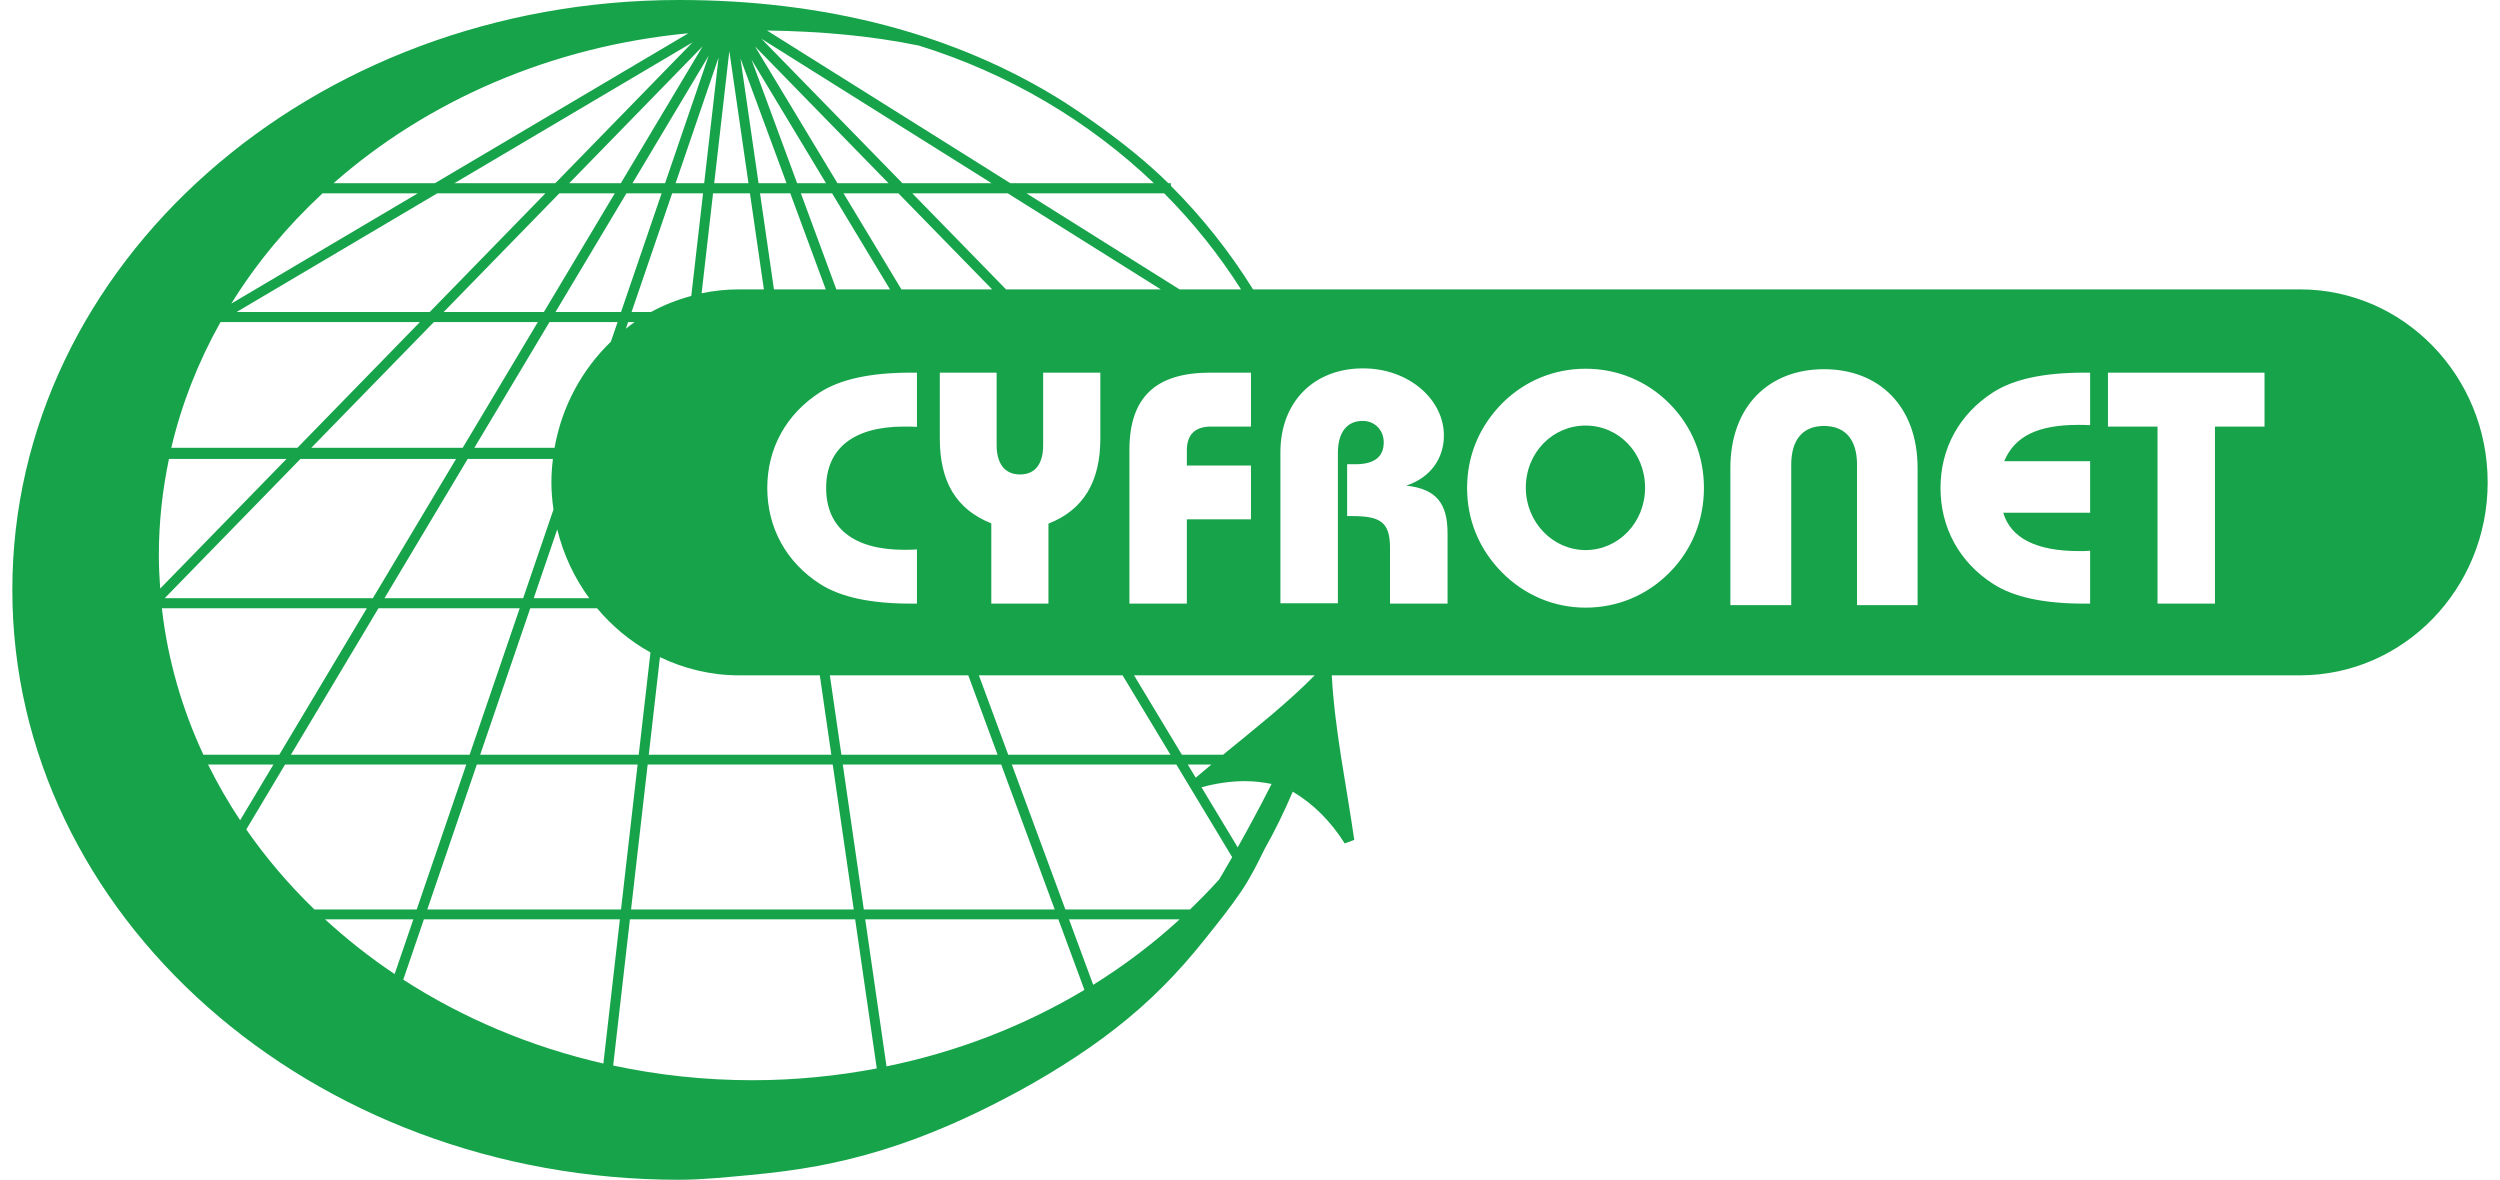<svg fill="#16a34a" viewBox="0 0 178 84" xmlns="http://www.w3.org/2000/svg">
  <path fill-rule="evenodd" clip-rule="evenodd" d="M163.76 20.604H89.217C87.559 17.938 85.598 15.464 83.368 13.234V13.045H83.187C80.207 10.102 76.242 7.571 75.767 7.263C67.998 2.355 58.626 0 48.35 0C22.134 0 0.878 18.799 0.878 41.996C0.878 65.192 22.134 84 48.35 84C50.011 84 51.71 83.814 53.356 83.667C54.999 83.515 56.633 83.31 58.243 83.012C59.836 82.714 61.402 82.321 62.939 81.844C64.458 81.374 65.95 80.812 67.412 80.187C68.858 79.57 70.276 78.881 71.669 78.15C73.036 77.432 74.382 76.666 75.69 75.835C76.974 75.027 78.223 74.166 79.418 73.23C80.604 72.308 81.731 71.314 82.796 70.246C83.874 69.17 84.872 68.024 85.818 66.836C86.69 65.742 87.573 64.647 88.356 63.494C89.009 62.532 89.528 61.498 90.036 60.456C90.784 59.136 91.448 57.769 92.043 56.367C93.482 57.214 94.733 58.453 95.745 60.052L96.423 59.801C95.864 55.881 95.032 51.992 94.823 48.083H163.76C171.136 48.083 177.122 41.929 177.122 34.343C177.122 26.757 171.136 20.604 163.76 20.604ZM89.069 33.144V36.977H84.504V42.978H80.415V32.036C80.415 28.297 82.275 26.533 86.156 26.533H89.069V30.372H86.224C85.097 30.372 84.504 30.934 84.504 32.063V33.144L89.069 33.144ZM66.915 31.241V26.533H70.96V31.685C70.96 33.052 71.567 33.782 72.627 33.782C73.688 33.782 74.273 33.052 74.273 31.685V26.533H78.344V31.241C78.344 34.317 77.12 36.32 74.649 37.282V42.978H70.58V37.263C68.088 36.274 66.915 34.298 66.915 31.241ZM39.485 31.883H33.774L39.124 22.93H43.973L43.494 24.329C41.448 26.303 40.006 28.925 39.485 31.883ZM41.956 42.594H37.999L39.676 37.692C40.116 39.495 40.899 41.152 41.956 42.594ZM39.367 32.675C39.302 33.223 39.259 33.778 39.259 34.343C39.259 35.003 39.32 35.645 39.407 36.28L37.248 42.594H27.373L33.3 32.675H39.367ZM37.755 43.308H42.511C43.578 44.579 44.863 45.653 46.313 46.453L45.478 53.736H34.189L37.755 43.308ZM44.56 23.406L44.723 22.93H45.184C44.969 23.078 44.768 23.245 44.56 23.406ZM46.988 46.788C48.703 47.61 50.607 48.084 52.624 48.084H58.37L59.19 53.736H46.193L46.988 46.788ZM58.794 20.604H55.105L54.114 13.767H56.269L58.794 20.604ZM57.023 13.767H59.246L63.367 20.604H59.548L57.023 13.767ZM58.398 27.923C59.875 26.984 62.017 26.533 64.866 26.533H65.287V30.393C64.984 30.372 64.676 30.372 64.37 30.372C60.724 30.372 58.822 31.97 58.822 34.742C58.822 37.541 60.724 39.145 64.37 39.145C64.676 39.145 64.984 39.145 65.287 39.118V42.978H64.866C62.017 42.978 59.875 42.527 58.398 41.586C55.974 40.035 54.63 37.567 54.63 34.742C54.63 31.923 55.974 29.477 58.398 27.923ZM59.086 48.083H68.941L71.028 53.736H59.906L59.086 48.083ZM71.63 20.604L64.958 13.767H71.755L82.65 20.604H71.63ZM70.641 20.604H64.181L60.06 13.767H63.968L70.641 20.604ZM59.626 13.045L53.754 3.303L63.263 13.045H59.626ZM58.812 13.045H56.756L53.505 4.239L58.812 13.045ZM56.002 13.045H54.009L52.721 4.162L56.002 13.045ZM54.388 20.604H52.624C51.71 20.604 50.818 20.7 49.955 20.88L50.769 13.767H53.396L54.388 20.604ZM49.219 21.071C48.214 21.344 47.248 21.722 46.35 22.215H44.968L47.857 13.767H50.057L49.219 21.071ZM44.218 22.215H39.551L44.6 13.767H47.106L44.218 22.215ZM38.724 22.215H31.588L39.823 13.767H43.771L38.724 22.215ZM30.598 22.215H16.846L31.13 13.767H38.832L30.598 22.215ZM30.892 22.93H38.295L32.945 31.883H22.165L30.892 22.93ZM32.472 32.675L26.545 42.594H11.725L21.393 32.675H32.472ZM26.946 43.308H37.004L33.437 53.736H20.713L26.946 43.308ZM33.949 54.436H45.398L44.216 64.756H30.422L33.949 54.436ZM46.113 54.436H59.29L60.787 64.756H44.931L46.113 54.436ZM60.007 54.436H71.286L75.097 64.756H61.503L60.007 54.436ZM69.697 48.083H79.928L83.336 53.736H71.785L69.697 48.083ZM88.362 20.604H83.982L73.088 13.767H82.891C84.962 15.845 86.793 18.139 88.362 20.604ZM65.419 3.244C71.811 5.224 77.523 8.622 82.158 13.045H71.937L54.611 2.173C58.352 2.224 61.979 2.538 65.419 3.244ZM70.604 13.045H64.252L54.216 2.762L70.604 13.045ZM53.292 13.045H50.852L51.928 3.637L53.292 13.045ZM50.138 13.045H48.103L51.164 4.092L50.138 13.045ZM47.354 13.045H45.032L50.457 3.967L47.354 13.045ZM44.203 13.045H40.527L50.029 3.297L44.203 13.045ZM39.535 13.045H32.352L49.31 3.016L39.535 13.045ZM49.014 2.368L30.963 13.045H23.746C30.379 7.202 39.194 3.299 49.014 2.368ZM22.962 13.767H29.741L16.468 21.617C18.242 18.749 20.433 16.116 22.962 13.767ZM15.702 22.93H29.899L21.175 31.883H12.196C12.936 28.734 14.128 25.734 15.702 22.93ZM11.31 39.523C11.31 37.183 11.565 34.896 12.03 32.675H20.402L11.405 41.906C11.348 41.118 11.31 40.325 11.31 39.523ZM11.525 43.308H26.118L19.886 53.736H14.48C12.959 50.466 11.94 46.967 11.525 43.308ZM14.815 54.436H19.468L17.098 58.402C16.252 57.126 15.488 55.803 14.815 54.436ZM17.534 59.057L20.295 54.436H33.199L29.67 64.756H22.389C20.574 63.002 18.948 61.093 17.534 59.057ZM23.142 65.455H29.431L28.098 69.353C26.33 68.171 24.677 66.864 23.142 65.455ZM28.712 69.753L30.181 65.455H44.136L42.96 75.723C37.751 74.531 32.938 72.478 28.712 69.753ZM53.57 76.912C50.155 76.912 46.839 76.544 43.658 75.867L44.851 65.455H60.887L62.426 76.074C59.568 76.614 56.609 76.912 53.57 76.912ZM63.12 75.926L61.603 65.455H75.355L77.211 70.48C72.993 73.007 68.239 74.877 63.12 75.926ZM77.836 70.119L76.113 65.455H83.994C82.116 67.178 80.054 68.739 77.836 70.119ZM86.811 62.606C86.151 63.349 85.448 64.06 84.728 64.756H75.855L72.043 54.436H83.757L87.731 61.029C87.172 62.008 86.811 62.606 86.811 62.606ZM84.571 54.436H86.249C85.877 54.747 85.502 55.056 85.135 55.372L84.571 54.436ZM88.125 60.332L85.546 56.054C86.578 55.773 87.625 55.617 88.644 55.617C89.294 55.617 89.922 55.697 90.538 55.817C89.638 57.596 88.789 59.149 88.125 60.332ZM87.084 53.736H84.15L80.742 48.083H93.609C91.606 50.11 89.323 51.901 87.084 53.736ZM103.066 42.978H98.969V38.999C98.969 37.17 98.27 36.746 96.295 36.746H95.916V33.052H96.527C97.869 33.052 98.522 32.508 98.522 31.5C98.522 30.604 97.869 29.968 97.02 29.968C95.916 29.968 95.257 30.77 95.257 32.248V42.951H91.165V32.202C91.165 28.602 93.558 26.228 97.043 26.228C100.335 26.228 102.806 28.463 102.806 31.003C102.806 32.647 101.844 34.013 100.124 34.576C102.265 34.815 103.066 35.823 103.066 37.991L103.066 42.978ZM118.87 40.763C117.271 42.388 115.156 43.264 112.894 43.264C110.637 43.264 108.545 42.368 106.948 40.763C105.325 39.118 104.457 37.051 104.457 34.742C104.457 32.443 105.325 30.372 106.948 28.721C108.545 27.124 110.637 26.253 112.894 26.253C115.156 26.253 117.271 27.124 118.87 28.741C120.468 30.346 121.321 32.46 121.321 34.742C121.321 37.023 120.468 39.165 118.87 40.763ZM136.533 43.085H132.221V33.092C132.221 31.274 131.367 30.329 129.868 30.329C128.389 30.329 127.535 31.274 127.535 33.092V43.085H123.202V33.329C123.202 28.91 125.957 26.287 129.868 26.287C133.777 26.287 136.533 28.91 136.533 33.329V43.085ZM148.817 30.271C148.511 30.252 148.226 30.252 147.972 30.252C145.145 30.252 143.455 31.028 142.701 32.838H148.817V36.505H142.63C143.17 38.316 144.98 39.238 148.04 39.238C148.275 39.238 148.554 39.238 148.817 39.211V42.978H148.392C145.544 42.978 143.404 42.527 141.927 41.585C139.5 40.035 138.164 37.567 138.164 34.742C138.164 31.923 139.5 29.477 141.927 27.923C143.404 26.984 145.544 26.533 148.392 26.533H148.817L148.817 30.271ZM161.234 30.372H157.705V42.978H153.616V30.372H150.086V26.533H161.234L161.234 30.372ZM112.894 30.3C110.546 30.3 108.638 32.229 108.638 34.721C108.638 37.189 110.567 39.165 112.894 39.165C115.226 39.165 117.129 37.216 117.129 34.721C117.129 32.229 115.249 30.3 112.894 30.3Z"/>
</svg>